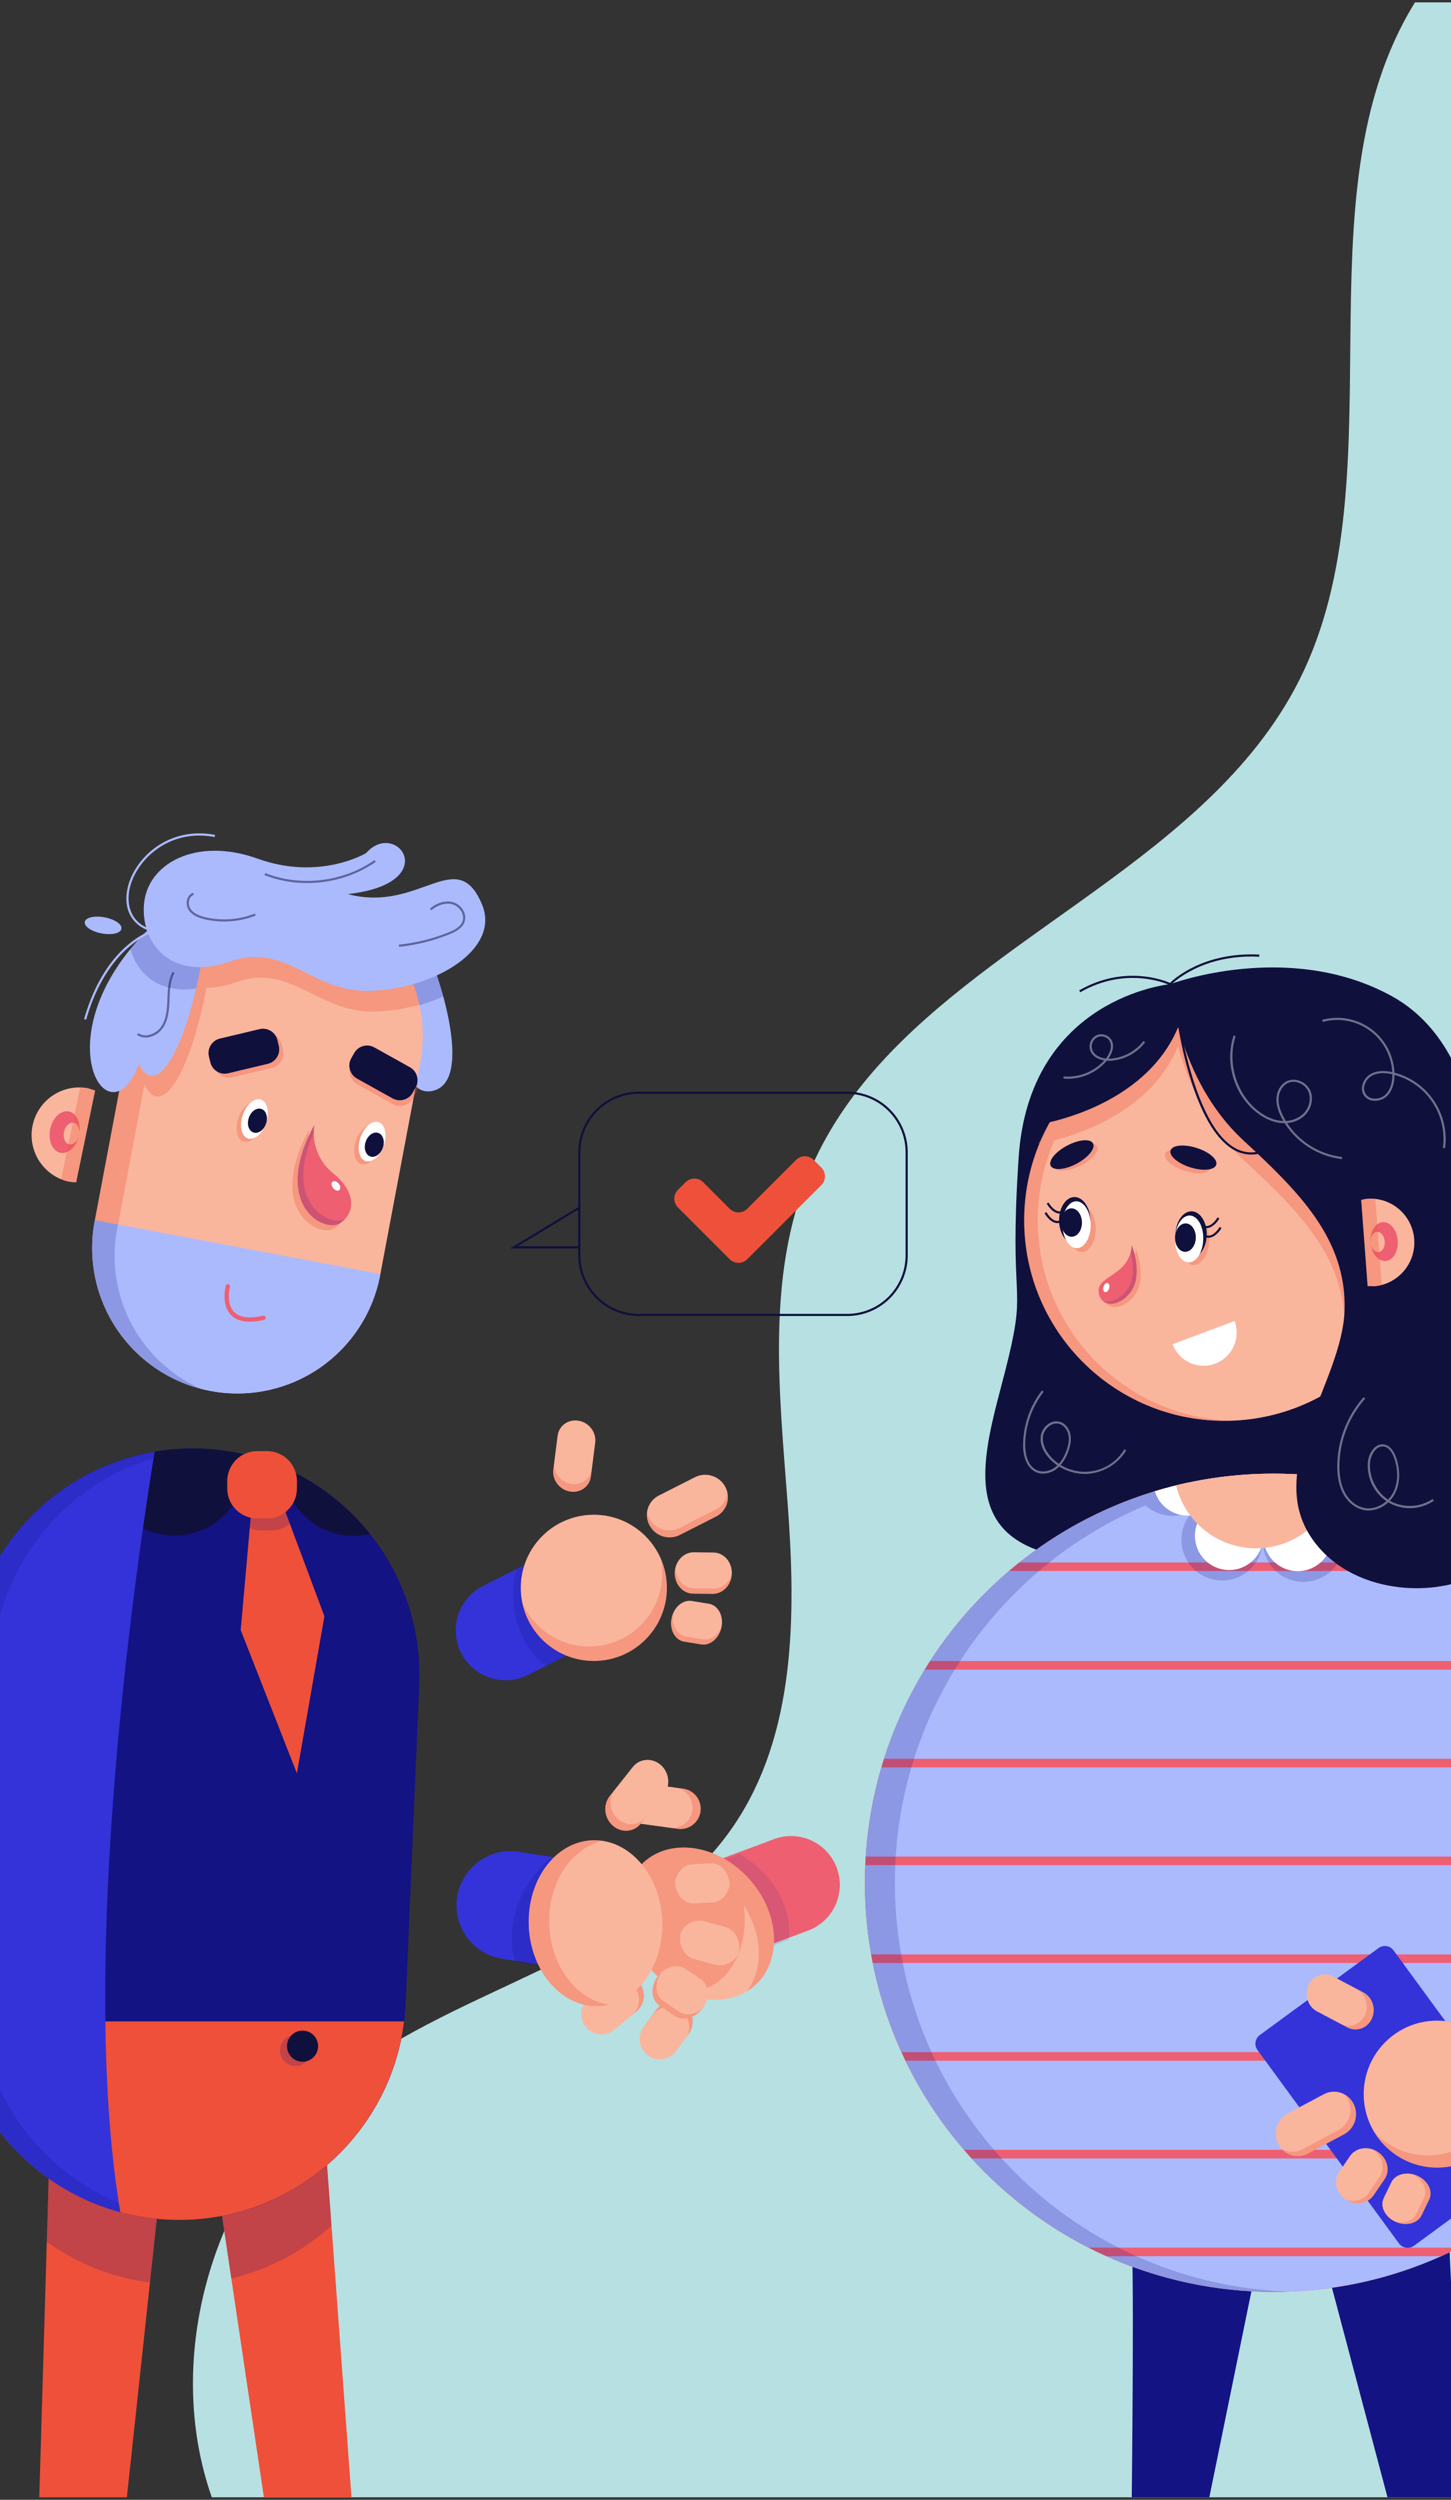 <svg width="320" height="551" viewBox="0 0 320 551" fill="none" xmlns="http://www.w3.org/2000/svg">
<rect x="0" y="0" width="320" height="551" fill="#333333" stroke="none"/>
<path d="M46.709 550.445H680.224V0.525H312.057C285.225 43.75 309.71 107.113 285.522 151.865C274.741 171.815 256.238 185.828 237.295 199.377C230.05 204.555 222.743 209.662 215.776 215.014C199.936 227.173 185.86 240.56 178.324 258.773C168.936 281.468 171.896 307.075 173.717 331.556C175.538 356.043 175.538 382.51 161.586 402.73C141.052 432.497 98.751 437.553 71.374 461.2C46.771 482.448 35.941 519.792 46.709 550.445Z" fill="#B7E0E2"/>
<path d="M142.538 393.144C140.094 392.811 137.844 394.521 137.512 396.964C137.177 399.406 138.887 401.658 141.329 401.991L149.46 403.102C151.902 403.437 154.153 401.727 154.486 399.284C154.821 396.84 153.111 394.589 150.669 394.257L142.538 393.144Z" fill="#FAB59D"/>
<path opacity="0.3" d="M150.668 394.25L142.958 393.196L148.821 393.996C149.408 394.069 149.975 394.257 150.489 394.549C151.002 394.844 151.452 395.235 151.812 395.704C152.173 396.172 152.437 396.708 152.588 397.278C152.74 397.85 152.779 398.446 152.698 399.031C152.618 399.617 152.422 400.181 152.123 400.691C151.823 401.2 151.425 401.645 150.952 402C150.479 402.354 149.94 402.612 149.368 402.756C148.794 402.901 148.197 402.93 147.613 402.843L149.458 403.095C150.632 403.256 151.82 402.943 152.762 402.227C153.705 401.511 154.324 400.449 154.483 399.276C154.563 398.695 154.528 398.105 154.379 397.537C154.23 396.97 153.971 396.438 153.617 395.971C153.262 395.505 152.82 395.113 152.314 394.817C151.807 394.521 151.248 394.328 150.668 394.25Z" fill="#EF5039"/>
<path d="M158.027 410.099L170.703 405.374C173.376 404.377 176.335 404.484 178.93 405.669C181.526 406.855 183.543 409.023 184.538 411.697C185.535 414.37 185.428 417.332 184.242 419.926C183.056 422.521 180.888 424.539 178.215 425.535L165.54 430.261L158.027 410.101V410.099Z" fill="#EE5F72"/>
<path opacity="0.1" d="M165.401 430.777L173.947 427.591C173.963 427.464 173.98 427.338 173.994 427.213C174.042 426.706 174.064 426.199 174.06 425.69C174.022 420.574 171.371 415.041 166.505 411.021C165.434 410.138 164.285 409.356 163.072 408.687L157.889 410.618L165.401 430.777Z" fill="#131383"/>
<path d="M123.991 429.019C121.711 429.955 120.62 432.563 121.556 434.843C122.491 437.126 125.098 438.216 127.378 437.279L132.035 435.37C134.315 434.435 135.406 431.827 134.471 429.545C133.535 427.264 130.928 426.174 128.648 427.109L123.991 429.019Z" fill="#FAB59D"/>
<path d="M129.794 440.517C127.899 442.093 127.64 444.909 129.217 446.805C130.793 448.7 133.608 448.958 135.503 447.382L140.411 443.298C142.306 441.722 142.565 438.906 140.99 437.011C139.412 435.115 136.599 434.857 134.704 436.433L129.794 440.517Z" fill="#FAB59D"/>
<path d="M141.905 446.843C140.463 448.844 140.916 451.633 142.915 453.075C144.916 454.518 147.706 454.064 149.146 452.063L151.854 448.307C153.294 446.308 152.841 443.517 150.842 442.075C148.841 440.634 146.053 441.086 144.611 443.087L141.905 446.843Z" fill="#FAB59D"/>
<path d="M166.544 437.571C166.432 437.673 166.306 437.774 166.197 437.872C166.142 437.916 166.09 437.961 166.033 438.004C165.923 438.1 165.809 438.187 165.692 438.272C165.577 438.357 165.435 438.465 165.304 438.552L165.123 438.675C165.042 438.729 164.956 438.786 164.871 438.836C164.826 438.868 164.777 438.898 164.729 438.923C159.445 442.144 151.978 441.125 146.085 436.462C145.103 435.682 144.186 434.824 143.346 433.892C137.213 427.108 136.137 417.859 140.471 412.12C140.476 412.105 140.484 412.094 140.496 412.085C140.586 411.963 140.682 411.848 140.775 411.724C140.812 411.684 140.842 411.647 140.881 411.607C140.974 411.49 141.075 411.369 141.174 411.265L141.2 411.24C141.314 411.115 141.438 410.989 141.553 410.869C141.669 410.748 141.848 410.579 141.998 410.442C148.035 404.991 158.419 406.629 165.197 414.12C165.326 414.26 165.448 414.402 165.572 414.546C171.995 422.008 172.463 432.216 166.544 437.571Z" fill="#FAB59D"/>
<path opacity="0.3" d="M134.703 436.433L133.609 437.345C134.519 436.589 135.694 436.224 136.871 436.333C138.05 436.441 139.138 437.014 139.895 437.924C140.652 438.834 141.016 440.007 140.907 441.186C140.799 442.366 140.227 443.453 139.317 444.21L135.493 447.383L140.404 443.298C141.314 442.54 141.886 441.452 141.993 440.273C142.102 439.095 141.737 437.92 140.979 437.01C140.223 436.103 139.138 435.533 137.962 435.424C136.784 435.315 135.613 435.679 134.703 436.433Z" fill="#EF5039"/>
<path opacity="0.3" d="M128.649 427.113L123.994 429.023C123.78 429.112 123.574 429.219 123.377 429.341L127.403 427.681C128.499 427.233 129.728 427.238 130.819 427.695C131.911 428.152 132.778 429.023 133.228 430.117C133.631 431.101 133.667 432.197 133.335 433.208C133.002 434.216 132.319 435.075 131.409 435.625L132.047 435.364C132.59 435.142 133.084 434.815 133.499 434.402C133.915 433.989 134.246 433.497 134.472 432.957C134.698 432.416 134.815 431.836 134.818 431.248C134.82 430.663 134.706 430.082 134.484 429.54C134.26 428.996 133.932 428.503 133.519 428.088C133.104 427.671 132.612 427.342 132.07 427.116C131.528 426.89 130.948 426.775 130.361 426.773C129.773 426.773 129.193 426.888 128.649 427.113Z" fill="#EF5039"/>
<path opacity="0.3" d="M144.638 443.099L141.93 446.856C141.813 447.02 141.707 447.191 141.615 447.368L143.984 444.096C144.656 443.211 145.633 442.607 146.727 442.404C147.819 442.204 148.948 442.416 149.894 443.003C150.837 443.589 151.528 444.507 151.831 445.578C152.133 446.647 152.026 447.792 151.529 448.786L151.877 448.312C152.245 447.839 152.515 447.295 152.669 446.716C152.821 446.135 152.856 445.53 152.771 444.936C152.685 444.342 152.481 443.773 152.17 443.259C151.859 442.746 151.447 442.301 150.961 441.951C150.474 441.6 149.922 441.352 149.336 441.22C148.751 441.088 148.146 441.074 147.555 441.181C146.965 441.288 146.403 441.513 145.901 441.842C145.401 442.172 144.971 442.6 144.638 443.099Z" fill="#EF5039"/>
<path opacity="0.3" d="M165.581 414.546C165.457 414.402 165.343 414.26 165.206 414.119C158.428 406.629 148.044 404.979 142.007 410.442C141.855 410.579 141.705 410.725 141.562 410.869C141.42 411.012 141.325 411.106 141.21 411.24L141.183 411.265C141.084 411.379 140.984 411.489 140.888 411.606C140.852 411.647 140.82 411.683 140.785 411.723C140.689 411.846 140.596 411.961 140.505 412.085L140.477 412.12C136.143 417.859 137.218 427.107 143.352 433.892C144.19 434.824 145.105 435.684 146.084 436.463C156.926 443.572 165.78 432.478 164.015 419.965C168.172 426.326 168.48 433.947 164.725 438.923C164.776 438.896 164.825 438.864 164.872 438.829C164.957 438.779 165.042 438.722 165.126 438.667L165.305 438.545C165.435 438.456 165.566 438.364 165.695 438.265C165.822 438.165 165.931 438.091 166.036 437.997C166.093 437.954 166.145 437.909 166.198 437.864C166.317 437.767 166.436 437.664 166.544 437.562C172.463 432.215 171.994 422.008 165.581 414.546Z" fill="#EF5039"/>
<path d="M135.136 402.396C137.033 404.069 139.807 403.867 141.331 401.944L146.407 395.546C147.933 393.622 147.632 390.708 145.735 389.036C143.84 387.363 141.068 387.568 139.541 389.492L134.464 395.889C132.94 397.812 133.241 400.726 135.136 402.396Z" fill="#FAB59D"/>
<path opacity="0.3" d="M134.465 395.888L139.284 389.816L135.62 394.436C134.098 396.36 134.399 399.274 136.295 400.944C138.19 402.615 140.963 402.413 142.487 400.489L141.336 401.945C139.812 403.867 137.037 404.078 135.142 402.398C133.242 400.727 132.941 397.812 134.465 395.888Z" fill="#EF5039"/>
<path d="M125.592 434.111L110.754 431.757C107.626 431.262 104.822 429.542 102.96 426.979C101.1 424.416 100.333 421.218 100.829 418.088C101.074 416.539 101.622 415.053 102.442 413.716C103.261 412.378 104.337 411.215 105.607 410.293C106.875 409.371 108.313 408.709 109.839 408.344C111.364 407.978 112.945 407.916 114.495 408.162L129.332 410.514L125.592 434.111Z" fill="#3333D9"/>
<path opacity="0.2" d="M123.722 434.113L113.719 432.525C113.676 432.393 113.627 432.26 113.585 432.122C113.42 431.583 113.284 431.036 113.177 430.482C112.095 424.907 113.761 418.302 118.173 412.854C119.144 411.658 120.223 410.554 121.397 409.555L127.464 410.517L123.722 434.113Z" fill="#131383"/>
<path d="M149.656 427.032C148.9 429.662 150.23 432.331 152.627 432.991L157.128 434.236C159.527 434.899 162.083 433.303 162.839 430.681C163.593 428.051 162.262 425.382 159.867 424.721L155.365 423.477C152.968 422.804 150.419 424.399 149.656 427.032Z" fill="#FAB59D"/>
<path opacity="0.3" d="M162.789 430.822C161.687 432.634 159.621 433.604 157.659 433.064L153.157 431.819C150.76 431.156 149.431 428.488 150.187 425.858C150.202 425.804 150.22 425.757 150.237 425.707C149.986 426.122 149.79 426.567 149.656 427.032C148.9 429.662 150.23 432.331 152.627 432.992L157.128 434.236C159.479 434.886 161.978 433.361 162.789 430.822Z" fill="#EF5039"/>
<path d="M144.983 435.732C143.391 437.956 143.58 440.767 145.405 442.011L148.836 444.345C150.659 445.587 153.429 444.79 155.021 442.565C156.614 440.34 156.425 437.528 154.6 436.286L151.169 433.952C149.344 432.707 146.576 433.504 144.983 435.732Z" fill="#FAB59D"/>
<path opacity="0.3" d="M154.92 442.689C153.326 444.067 151.2 444.419 149.708 443.4L146.277 441.066C144.454 439.821 144.263 437.01 145.855 434.785C145.885 434.74 145.919 434.703 145.951 434.66C145.586 434.978 145.26 435.336 144.979 435.729C143.386 437.954 143.577 440.765 145.4 442.008L148.831 444.343C150.624 445.563 153.321 444.817 154.92 442.689Z" fill="#EF5039"/>
<path d="M148.761 416.083C148.838 418.819 150.688 420.942 152.894 420.823L157.036 420.607C159.242 420.494 160.966 418.183 160.888 415.449C160.809 412.714 158.959 410.589 156.753 410.709L152.613 410.925C150.405 411.029 148.679 413.34 148.761 416.083Z" fill="#FAB59D"/>
<path opacity="0.3" d="M160.883 415.61C160.446 417.675 158.966 419.239 157.161 419.333L153.02 419.547C150.815 419.662 148.963 417.537 148.886 414.807V414.651C148.788 415.122 148.746 415.603 148.761 416.084C148.838 418.819 150.688 420.942 152.894 420.823L157.037 420.608C159.197 420.494 160.893 418.269 160.883 415.61Z" fill="#EF5039"/>
<path d="M132.073 442.183C140.203 441.857 146.465 433.408 146.06 423.313C145.656 413.217 138.736 405.299 130.605 405.625C122.474 405.951 116.211 414.4 116.617 424.496C117.022 434.591 123.942 442.51 132.073 442.183Z" fill="#FAB59D"/>
<path opacity="0.3" d="M132.064 442.189C132.824 442.158 133.576 442.056 134.316 441.882C127.208 440.817 121.494 433.462 121.126 424.318C120.758 415.177 125.865 407.387 132.866 405.754C132.116 405.642 131.357 405.6 130.599 405.632C122.468 405.958 116.204 414.399 116.608 424.501C117.013 434.603 123.933 442.516 132.064 442.189Z" fill="#EF5039"/>
<path d="M10.928 473.495L8.661 550.444H27.978L36.798 468.44L10.929 473.495H10.928Z" fill="#EF5039"/>
<path d="M71.855 473.495L77.517 550.444H58.2L45.984 468.44L71.853 473.495H71.855Z" fill="#EF5039"/>
<path d="M249.41 492.486C250.247 493.621 249.597 550.445 249.597 550.445H266.701L278.547 492.486H249.41Z" fill="#131383"/>
<path d="M319.756 492.486C318.92 493.621 323.309 550.445 323.309 550.445H305.993L290.629 492.486H319.756Z" fill="#131383"/>
<path d="M258.072 216.926C258.072 216.926 226.969 219.784 224.646 255.164C222.483 288.08 226.456 282.397 222.394 299.335C218.223 316.735 209.687 337.473 232.298 342.674C254.91 347.876 311.445 313.176 311.445 313.176L300.689 233.537L258.072 216.928V216.926Z" fill="#10103D"/>
<path d="M314.248 268.979C314.253 274.784 313.114 280.533 310.894 285.899C308.676 291.262 305.421 296.136 301.318 300.242C297.213 304.346 292.341 307.602 286.978 309.822C281.615 312.04 275.866 313.181 270.063 313.176C245.66 313.176 225.877 293.389 225.877 268.979C225.87 263.459 226.901 257.985 228.915 252.845C229.015 252.593 229.117 252.34 229.221 252.086C229.437 251.567 229.661 251.05 229.898 250.54C234.237 241.109 241.749 233.498 251.123 229.038L251.476 228.872C253.333 228.009 255.248 227.279 257.207 226.685C261.375 225.422 265.708 224.783 270.063 224.79C294.465 224.783 314.248 244.569 314.248 268.979Z" fill="#FAB59D"/>
<path opacity="0.3" d="M270.859 224.794H270.055C269.662 224.794 269.268 224.794 268.87 224.813H268.743C267.954 224.836 267.176 224.88 266.411 224.94H266.286C265.517 225.004 264.754 225.089 263.998 225.191L263.856 225.213C263.11 225.316 262.37 225.44 261.638 225.582L261.443 225.618C261.119 225.685 260.794 225.75 260.472 225.822L260.353 225.848C260.012 225.924 259.675 226.004 259.338 226.086L259.048 226.16C258.792 226.223 258.541 226.292 258.287 226.36L257.991 226.444C257.723 226.518 257.459 226.596 257.193 226.682C255.233 227.276 253.317 228.007 251.459 228.867L251.116 229.032C251.009 229.083 250.907 229.136 250.803 229.186C250.618 229.277 250.435 229.364 250.253 229.456C250.071 229.548 249.945 229.611 249.78 229.693C249.614 229.773 249.417 229.877 249.239 229.976L248.784 230.225L248.252 230.52L247.809 230.777L247.277 231.089L246.864 231.346C246.68 231.458 246.498 231.569 246.319 231.682L245.961 231.92C245.763 232.049 245.568 232.176 245.374 232.307L245.155 232.459C244.618 232.825 244.087 233.203 243.565 233.591L243.209 233.869C242.958 234.062 242.707 234.256 242.458 234.451C242.301 234.58 242.147 234.709 241.985 234.838C241.769 235.015 241.553 235.191 241.342 235.373C241.187 235.505 241.033 235.641 240.869 235.778C240.66 235.961 240.453 236.146 240.249 236.332L239.805 236.742C239.598 236.939 239.389 237.138 239.185 237.336L238.775 237.739C238.557 237.956 238.343 238.177 238.133 238.398C238.014 238.522 237.897 238.636 237.778 238.77C237.527 239.037 237.283 239.308 237.039 239.579L236.801 239.83C236.5 240.177 236.202 240.525 235.911 240.878C233.492 243.814 231.463 247.051 229.874 250.51V250.528L228.872 252.124L229.197 252.072C229.091 252.327 228.983 252.577 228.884 252.833C226.868 257.973 225.838 263.447 225.845 268.969C225.845 293.377 245.626 313.163 270.031 313.163C270.541 313.163 271.045 313.151 271.55 313.134C247.841 312.343 228.864 292.873 228.864 268.969C228.859 263.447 229.889 257.975 231.902 252.833C232.099 252.337 232.303 251.841 232.516 251.353C239.402 249.591 254.134 244.324 259.818 230.592C261.78 237.838 265.843 247.876 274.138 255.567C286.064 266.623 297.014 277.163 296.5 293.084C296.36 297.397 294.991 301.933 293.279 306.559C299.683 302.599 304.971 297.066 308.636 290.486C312.301 283.906 314.223 276.499 314.219 268.967C314.248 244.838 294.894 225.223 270.859 224.796V224.794ZM254.154 229.036L254.492 228.872C255.427 228.437 256.38 228.037 257.349 227.667C257.427 228.1 257.524 228.554 257.65 229.032H254.154V229.036Z" fill="#EF5039"/>
<path opacity="0.3" d="M235.419 270.844C235.379 268 236.739 265.656 238.456 265.631C240.174 265.604 241.601 267.903 241.641 270.759C241.681 273.615 240.322 275.945 238.604 275.972C236.886 275.997 235.472 273.7 235.419 270.844Z" fill="#EF5039"/>
<path d="M237.085 274.189C238.988 274.162 240.501 271.826 240.46 268.97C240.42 266.114 238.845 263.822 236.941 263.847C235.038 263.874 233.527 266.211 233.567 269.066C233.606 271.922 235.181 274.215 237.085 274.189Z" fill="#10103D"/>
<path d="M237.496 275.119C239.213 275.094 240.573 272.76 240.533 269.905C240.493 267.05 239.068 264.754 237.35 264.778C235.632 264.803 234.272 267.137 234.312 269.992C234.353 272.847 235.778 275.142 237.496 275.119Z" fill="white"/>
<path d="M236.364 272.601C237.63 272.584 238.638 271.165 238.613 269.434C238.59 267.702 237.543 266.313 236.277 266.332C235.01 266.348 234.003 267.767 234.027 269.499C234.052 271.229 235.097 272.619 236.364 272.601Z" fill="#10103D"/>
<path d="M233.228 269.599C231.93 269.599 230.825 268.261 230.354 267.398L230.773 267.173C230.786 267.198 232.238 269.815 233.926 268.948L234.143 269.37C233.861 269.519 233.548 269.598 233.228 269.599Z" fill="#10103D"/>
<path d="M233.715 267.492C232.414 267.492 231.31 266.151 230.838 265.29L231.254 265.064C231.269 265.091 232.725 267.707 234.411 266.839L234.627 267.261C234.346 267.411 234.033 267.49 233.715 267.492Z" fill="#10103D"/>
<path opacity="0.3" d="M260.455 273.399C260.711 270.554 262.303 268.373 264.009 268.527C265.715 268.681 266.9 271.108 266.645 273.952C266.393 276.797 264.795 278.978 263.092 278.824C261.388 278.671 260.199 276.241 260.455 273.399Z" fill="#EF5039"/>
<path d="M266.121 272.269C266.206 269.415 264.732 267.055 262.829 266.998C260.927 266.941 259.314 269.208 259.229 272.062C259.144 274.918 260.616 277.277 262.519 277.334C264.423 277.392 266.034 275.124 266.121 272.269Z" fill="#10103D"/>
<path d="M265.361 273.183C265.446 270.329 264.123 267.973 262.407 267.921C260.689 267.869 259.227 270.141 259.142 272.996C259.056 275.85 260.378 278.206 262.096 278.258C263.814 278.309 265.274 276.037 265.361 273.183Z" fill="white"/>
<path d="M263.718 272.857C263.77 271.127 262.784 269.693 261.52 269.655C260.254 269.618 259.185 270.99 259.133 272.72C259.081 274.451 260.065 275.885 261.331 275.922C262.597 275.96 263.666 274.588 263.718 272.857Z" fill="#10103D"/>
<path d="M266.508 272.825C266.177 272.827 265.852 272.745 265.56 272.588L265.797 272.171C267.456 273.065 268.965 270.471 268.979 270.446L269.392 270.684C268.898 271.534 267.784 272.825 266.508 272.825Z" fill="#10103D"/>
<path d="M266.048 270.709C265.719 270.71 265.393 270.628 265.102 270.471L265.324 270.055C267.002 270.951 268.494 268.356 268.507 268.33L268.92 268.567C268.449 269.4 267.335 270.709 266.048 270.709Z" fill="#10103D"/>
<path opacity="0.3" d="M250.492 275.166C250.492 275.166 252.938 281.341 250.464 285.134C247.991 288.925 243.503 289.092 243.172 285.43C242.841 281.766 249.99 282.017 250.492 275.166Z" fill="#EF5039"/>
<path d="M249.608 274.458C249.608 274.458 252.051 280.635 249.58 284.426C247.109 288.219 242.62 288.386 242.289 284.722C241.956 281.06 249.107 281.311 249.608 274.458Z" fill="#EE5F72"/>
<path opacity="0.15" d="M248.763 283.974C250.37 281.512 249.904 278.05 249.377 275.917C249.497 275.438 249.577 274.95 249.614 274.458C249.614 274.458 252.056 280.635 249.586 284.426C247.741 287.254 244.778 288.065 243.253 286.775C244.862 287.306 247.209 286.355 248.763 283.974Z" fill="#131383"/>
<path d="M244.593 284.008C244.77 283.466 244.638 282.937 244.298 282.828C243.96 282.718 243.544 283.068 243.368 283.61C243.192 284.15 243.323 284.679 243.662 284.789C244 284.898 244.417 284.548 244.593 284.008Z" fill="white"/>
<path opacity="0.3" d="M267.018 257.521C267.389 256.335 265.437 254.665 262.656 253.794C259.874 252.92 257.316 253.175 256.945 254.362C256.572 255.549 258.526 257.217 261.308 258.09C264.089 258.962 266.647 258.707 267.018 257.521Z" fill="#EF5039"/>
<path d="M280.906 505.182C330.703 505.182 371.07 464.805 371.07 415C371.07 365.194 330.703 324.816 280.906 324.816C231.109 324.816 190.743 365.192 190.743 415C190.743 464.807 231.111 505.182 280.906 505.182Z" fill="#EF5039"/>
<path d="M371.071 414.999C371.075 420.284 370.615 425.56 369.698 430.765C369.7 430.775 369.7 430.785 369.698 430.795C369.589 431.41 369.476 432.023 369.352 432.632C369.35 432.642 369.35 432.65 369.352 432.66C368.009 439.434 365.884 446.03 363.024 452.314L363.011 452.346C362.73 452.956 362.444 453.572 362.149 454.179L362.136 454.209C358.707 461.295 354.368 467.9 349.226 473.86L349.202 473.888C348.669 474.507 348.125 475.123 347.571 475.727L347.546 475.755C340.211 483.804 331.482 490.463 321.78 495.407L321.72 495.437C320.457 496.081 319.179 496.694 317.889 497.274L317.826 497.303C306.212 502.496 293.635 505.179 280.915 505.179C268.196 505.179 255.619 502.496 244.005 497.303L243.942 497.274C242.649 496.692 241.372 496.08 240.113 495.437L240.054 495.407C230.351 490.463 221.623 483.804 214.286 475.755L214.261 475.727C213.709 475.123 213.164 474.507 212.63 473.888L212.607 473.86C207.466 467.9 203.126 461.295 199.697 454.209L199.683 454.179C199.389 453.572 199.103 452.956 198.824 452.346L198.808 452.314C195.946 446.033 193.819 439.441 192.472 432.672V432.643C192.348 432.034 192.235 431.424 192.126 430.806C192.126 430.796 192.126 430.786 192.126 430.776C191.208 425.571 190.748 420.296 190.751 415.011C190.751 413.706 190.779 412.411 190.836 411.124V411.096C190.86 410.477 190.893 409.868 190.932 409.257V409.229C191.348 402.565 192.509 395.968 194.387 389.56V389.533C194.568 388.916 194.755 388.304 194.95 387.695V387.665C197.137 380.775 200.15 374.176 203.924 368.013L203.94 367.984C204.317 367.369 204.701 366.756 205.095 366.147L205.113 366.117C209.867 358.757 215.664 352.127 222.323 346.435L222.501 346.283C223.172 345.712 223.854 345.147 224.542 344.598C224.629 344.526 224.715 344.456 224.806 344.387C239.763 332.462 258.141 325.629 277.255 324.886C278.463 324.836 279.678 324.811 280.897 324.811C282.116 324.811 283.329 324.836 284.538 324.886C303.653 325.625 322.031 332.458 336.986 344.387C337.077 344.456 337.164 344.526 337.252 344.598C337.94 345.147 338.621 345.709 339.295 346.283L339.472 346.435C346.13 352.128 351.927 358.757 356.681 366.117L356.701 366.147C357.094 366.754 357.479 367.367 357.855 367.984L357.87 368.013C361.644 374.176 364.658 380.775 366.846 387.665V387.695C367.04 388.304 367.228 388.916 367.406 389.533V389.56C369.287 395.968 370.446 402.565 370.864 409.229V409.257C370.901 409.868 370.934 410.477 370.958 411.096V411.124C371.035 412.404 371.071 413.696 371.071 414.999Z" fill="#ABBAFD"/>
<path d="M339.304 346.283H222.503C223.174 345.712 223.856 345.147 224.544 344.598C224.631 344.526 224.719 344.456 224.81 344.387H336.99C337.079 344.456 337.168 344.526 337.255 344.598C337.949 345.147 338.631 345.709 339.304 346.283Z" fill="#EE5F72"/>
<path d="M357.88 368.013H203.934L203.95 367.984C204.327 367.369 204.71 366.756 205.104 366.147L205.123 366.117H356.691L356.709 366.147C357.104 366.755 357.487 367.367 357.864 367.984L357.88 368.013Z" fill="#EE5F72"/>
<path d="M367.435 389.56H194.381V389.533C194.562 388.916 194.749 388.304 194.943 387.695V387.665H366.838V387.695C367.034 388.304 367.219 388.916 367.4 389.533L367.435 389.56Z" fill="#EE5F72"/>
<path d="M370.99 411.084V411.113H190.828V411.084C190.852 410.465 190.885 409.856 190.922 409.246V409.217H370.888V409.246C370.929 409.856 370.963 410.465 370.99 411.084Z" fill="#EE5F72"/>
<path d="M369.698 430.776C369.7 430.786 369.7 430.796 369.698 430.806C369.589 431.424 369.476 432.035 369.352 432.644C369.35 432.654 369.35 432.662 369.352 432.672H192.472V432.644C192.348 432.035 192.235 431.424 192.126 430.806C192.126 430.796 192.126 430.786 192.126 430.776H369.698Z" fill="#EE5F72"/>
<path d="M363.014 452.314L363.001 452.346C362.721 452.956 362.434 453.572 362.141 454.179L362.126 454.21H199.697L199.683 454.179C199.389 453.572 199.103 452.956 198.824 452.346L198.809 452.314H363.014Z" fill="#EE5F72"/>
<path d="M349.215 473.86L349.192 473.888C348.66 474.507 348.114 475.123 347.562 475.727L347.536 475.755H214.277L214.25 475.727C213.698 475.123 213.153 474.507 212.621 473.888L212.598 473.86H349.215Z" fill="#EE5F72"/>
<path d="M321.77 495.407L321.71 495.437C320.447 496.081 319.171 496.694 317.88 497.274L317.816 497.303H244.002L243.937 497.274C242.644 496.692 241.368 496.08 240.108 495.437L240.05 495.407H321.77Z" fill="#EE5F72"/>
<path opacity="0.2" d="M197.362 414.999C197.362 377.558 220.161 345.47 252.62 331.823C253.882 332.959 255.439 333.713 257.112 333.999C258.784 334.284 260.504 334.088 262.07 333.434C261.15 332.107 260.414 330.66 259.882 329.136C267.76 326.599 275.95 325.165 284.218 324.871C283.112 324.831 282.007 324.811 280.901 324.809C231.106 324.809 190.738 365.185 190.738 414.994C190.738 464.803 231.111 505.185 280.906 505.185C282.012 505.185 283.117 505.165 284.223 505.123C235.947 503.379 197.362 463.696 197.362 414.999Z" fill="#131383"/>
<path opacity="0.2" d="M278.297 341.237C278.02 342.557 277.448 343.798 276.626 344.866C275.803 345.935 274.751 346.805 273.547 347.41C272.341 348.016 271.016 348.342 269.668 348.366C268.32 348.388 266.983 348.106 265.759 347.543C264.534 346.979 263.452 346.146 262.594 345.105C261.736 344.064 261.124 342.845 260.801 341.536C260.478 340.226 260.455 338.861 260.732 337.541C261.01 336.221 261.582 334.981 262.405 333.912C264.089 336.201 266.289 338.06 268.823 339.34C271.359 340.621 274.161 341.287 277.001 341.285C277.438 341.285 277.881 341.27 278.297 341.237Z" fill="#131383"/>
<path opacity="0.2" d="M296.44 339.709C296.438 341.958 295.592 344.124 294.069 345.781C292.547 347.436 290.458 348.459 288.217 348.648C285.977 348.838 283.745 348.178 281.967 346.8C280.189 345.423 278.993 343.428 278.615 341.212C281.486 340.957 284.254 340.022 286.691 338.483C289.127 336.944 291.162 334.846 292.626 332.363C292.897 332.554 293.158 332.759 293.405 332.978C293.599 333.149 293.787 333.33 293.959 333.516C295.555 335.182 296.443 337.402 296.44 339.709Z" fill="#131383"/>
<path d="M308.566 329.138C308.166 330.612 307.399 331.958 306.333 333.051C305.267 334.145 303.941 334.948 302.479 335.387C301.017 335.825 299.468 335.883 297.978 335.556C296.487 335.228 295.104 334.527 293.96 333.516C293.766 333.345 293.582 333.165 293.406 332.979C293.165 332.73 292.94 332.464 292.73 332.186C292.799 332.067 292.866 331.948 292.933 331.826C292.998 331.702 293.052 331.61 293.105 331.498L293.14 331.435C293.19 331.338 293.241 331.237 293.287 331.139C293.553 330.607 293.791 330.061 293.998 329.504C294.037 329.404 294.072 329.307 294.107 329.208C294.159 329.066 294.207 328.923 294.254 328.781C294.301 328.639 294.351 328.47 294.4 328.306C294.447 328.144 294.487 328.002 294.527 327.848C294.567 327.692 294.596 327.595 294.624 327.47C294.652 327.344 294.676 327.257 294.699 327.15C294.766 326.869 294.823 326.585 294.87 326.295C294.897 326.163 294.918 326.029 294.937 325.894C299.558 326.616 304.117 327.7 308.566 329.138Z" fill="white"/>
<path d="M264.819 333.479C263.844 333.886 262.793 334.083 261.738 334.058C260.68 334.033 259.642 333.787 258.687 333.335C257.731 332.885 256.88 332.238 256.191 331.438C255.5 330.638 254.985 329.701 254.679 328.691C257.158 327.936 259.678 327.29 262.244 326.75C262.549 329.168 263.432 331.476 264.819 333.479Z" fill="white"/>
<path d="M278.48 340.046C278.247 341.158 277.767 342.204 277.076 343.106C276.384 344.006 275.499 344.74 274.484 345.251C273.47 345.763 272.352 346.039 271.217 346.059C270.081 346.079 268.955 345.843 267.923 345.368C266.891 344.891 265.979 344.19 265.257 343.313C264.534 342.437 264.017 341.409 263.746 340.305C263.475 339.202 263.457 338.051 263.691 336.94C263.927 335.828 264.409 334.784 265.103 333.884C266.521 335.811 268.371 337.375 270.506 338.455C272.64 339.532 274.999 340.093 277.389 340.091C277.757 340.086 278.117 340.074 278.48 340.046Z" fill="white"/>
<path d="M293.753 338.759C293.753 340.653 293.042 342.478 291.761 343.874C290.48 345.267 288.72 346.131 286.833 346.29C284.946 346.449 283.068 345.893 281.571 344.732C280.074 343.573 279.067 341.893 278.749 340.024C281.166 339.81 283.496 339.022 285.547 337.727C287.598 336.432 289.311 334.667 290.543 332.577C290.773 332.736 290.992 332.91 291.199 333.096C291.365 333.238 291.524 333.387 291.674 333.546C293.012 334.951 293.758 336.818 293.753 338.759Z" fill="white"/>
<path d="M304.221 327.859V327.882C304.221 329.336 303.801 330.76 303.012 331.983C302.222 333.204 301.097 334.171 299.772 334.77C298.445 335.368 296.975 335.57 295.537 335.354C294.1 335.137 292.755 334.508 291.664 333.546C291.499 333.403 291.341 333.253 291.191 333.096C290.987 332.885 290.798 332.662 290.622 332.426C291.828 330.335 292.517 327.984 292.633 325.572C296.542 326.077 300.412 326.842 304.221 327.859Z" fill="white"/>
<path d="M280.906 324.814C285.603 324.811 290.291 325.174 294.931 325.902C294.91 326.034 294.89 326.169 294.866 326.301C294.818 326.591 294.761 326.875 294.696 327.156C294.67 327.263 294.645 327.37 294.619 327.478C294.593 327.583 294.557 327.729 294.522 327.854C294.486 327.979 294.44 328.162 294.394 328.314C294.349 328.465 294.299 328.627 294.249 328.788C294.2 328.948 294.155 329.072 294.102 329.214C294.07 329.313 294.031 329.41 293.993 329.51C293.786 330.067 293.548 330.613 293.282 331.145C293.235 331.245 293.185 331.344 293.137 331.441L293.1 331.505C293.043 331.617 292.986 331.725 292.927 331.833C292.869 331.94 292.795 332.07 292.727 332.192C292.693 332.253 292.66 332.311 292.621 332.37C291.156 334.849 289.122 336.944 286.685 338.48C284.249 340.016 281.483 340.949 278.616 341.202C278.51 341.202 278.405 341.222 278.298 341.229C277.87 341.262 277.44 341.275 277.005 341.275C274.163 341.277 271.361 340.611 268.825 339.33C266.289 338.05 264.09 336.189 262.405 333.9C262.292 333.745 262.168 333.586 262.069 333.427C260.805 331.602 259.89 329.556 259.371 327.396C266.42 325.674 273.649 324.806 280.906 324.814Z" fill="#FAB59D"/>
<path opacity="0.3" d="M238.164 256.995C240.787 255.721 242.471 253.781 241.929 252.663C241.385 251.544 238.819 251.671 236.197 252.944C233.574 254.219 231.889 256.158 232.433 257.277C232.975 258.395 235.541 258.27 238.164 256.995Z" fill="#EF5039"/>
<path d="M268.226 256.739C268.599 255.552 266.645 253.883 263.863 253.011C261.082 252.138 258.526 252.392 258.153 253.578C257.781 254.764 259.735 256.434 262.517 257.306C265.299 258.179 267.854 257.925 268.226 256.739Z" fill="#10103D"/>
<path d="M237.443 256.493C240.017 255.126 241.633 253.128 241.051 252.029C240.469 250.931 237.908 251.149 235.334 252.514C232.758 253.881 231.142 255.879 231.724 256.978C232.308 258.075 234.867 257.858 237.443 256.493Z" fill="#10103D"/>
<path d="M258.071 216.926C258.071 216.926 259.553 237.779 274.166 251.316C286.089 262.372 297.041 272.91 296.525 288.831C296.012 304.754 278.733 323.702 289.314 339.094C299.894 354.484 326.341 352.321 332.353 341.018C338.363 329.715 340.526 320.096 333.554 304.943C333.554 304.943 327.614 296.524 327.459 281.958C327.302 267.391 329.493 231.855 306.794 219.486C284.095 207.117 258.071 216.926 258.071 216.926Z" fill="#10103D"/>
<path d="M228.893 247.874C228.893 247.874 252.67 244.488 260.017 225.93L243.368 224.783L228.893 247.873V247.874Z" fill="#10103D"/>
<path d="M258.585 296.293L272.278 291.167C272.614 292.065 272.77 293.022 272.736 293.981C272.703 294.941 272.482 295.885 272.084 296.758C271.686 297.632 271.12 298.42 270.418 299.074C269.717 299.728 268.892 300.24 267.994 300.576C267.096 300.913 266.139 301.07 265.179 301.036C264.219 301.003 263.275 300.782 262.402 300.384C261.529 299.986 260.741 299.42 260.087 298.718C259.431 298.017 258.921 297.192 258.585 296.293Z" fill="white"/>
<path d="M238.239 218.709L238.002 218.299C247.918 212.598 256.75 216.086 258.023 216.641C258.969 215.71 265.573 209.794 277.722 210.403L277.699 210.876C264.806 210.232 258.309 217.018 258.245 217.086L258.126 217.214L257.967 217.135C257.877 217.091 248.681 212.706 238.239 218.708V218.709Z" fill="#10103D"/>
<path d="M275.937 254.487C274.315 254.47 272.738 253.958 271.414 253.016C267.862 250.602 264.837 245.31 262.395 237.289C261.276 233.577 260.406 229.794 259.789 225.964L260.262 225.896C260.296 226.106 263.451 247 271.697 252.626C273.562 253.898 275.573 254.284 277.672 253.811L277.779 254.272C277.175 254.413 276.558 254.485 275.937 254.487Z" fill="#10103D"/>
<path d="M311.893 273.149C311.724 270.897 310.774 268.774 309.205 267.15C307.637 265.525 305.551 264.5 303.307 264.25C302.8 264.187 302.288 264.17 301.779 264.198H301.751C301.226 264.25 300.705 264.346 300.195 264.483L301.617 283.469L303.174 283.512H303.223C303.731 283.462 304.235 283.368 304.725 283.23C306.908 282.649 308.82 281.324 310.128 279.484C311.438 277.643 312.062 275.401 311.893 273.149Z" fill="#FAB59D"/>
<path d="M303.996 275.986C304.859 275.922 305.481 274.87 305.389 273.64C305.297 272.41 304.522 271.462 303.659 271.529C302.851 271.589 302.254 272.517 302.259 273.647C302.174 271.386 303.34 269.496 304.937 269.382C306.595 269.258 308.074 271.072 308.253 273.431C308.433 275.791 307.237 277.806 305.583 277.935C303.987 278.055 302.549 276.36 302.298 274.113C302.458 275.221 303.188 276.047 303.996 275.986Z" fill="#EE5F72"/>
<path opacity="0.3" d="M304.735 283.233L303.313 264.25C302.806 264.187 302.296 264.17 301.786 264.198H301.757C301.232 264.25 300.712 264.346 300.203 264.483L301.623 283.469C302.142 283.521 302.662 283.536 303.181 283.512H303.231C303.739 283.464 304.243 283.37 304.735 283.233Z" fill="#EF5039"/>
<path opacity="0.4" d="M235.514 237.782C235.183 237.782 234.854 237.766 234.522 237.736L234.564 237.262C236.229 237.404 237.903 237.162 239.457 236.549C241.013 235.939 242.404 234.977 243.527 233.74C242.142 233.503 240.879 232.822 240.429 231.53C240.23 230.933 240.24 230.285 240.459 229.695C240.676 229.104 241.09 228.606 241.63 228.281C242.187 227.983 242.833 227.895 243.45 228.03C244.067 228.166 244.616 228.519 244.995 229.022C245.927 230.354 245.337 232.102 244.448 233.352C244.686 233.357 244.923 233.347 245.159 233.325C246.531 233.192 247.859 232.778 249.065 232.112C250.271 231.447 251.328 230.541 252.173 229.452L252.549 229.742C251.664 230.881 250.557 231.83 249.294 232.526C248.031 233.223 246.64 233.655 245.204 233.796C244.835 233.826 244.465 233.826 244.095 233.796C243.037 235.039 241.722 236.039 240.241 236.727C238.759 237.414 237.147 237.774 235.514 237.782ZM242.873 228.437C242.521 228.435 242.175 228.522 241.866 228.693C241.426 228.964 241.09 229.377 240.911 229.862C240.732 230.347 240.72 230.879 240.879 231.373C241.294 232.557 242.536 233.165 243.89 233.314C244.776 232.178 245.459 230.508 244.601 229.285C244.4 229.017 244.137 228.801 243.838 228.654C243.538 228.507 243.207 228.432 242.873 228.437Z" fill="white"/>
<path opacity="0.4" d="M295.943 255.482C293.382 255.184 290.92 254.319 288.735 252.949C286.55 251.579 284.699 249.738 283.315 247.562C282.932 247.568 282.548 247.545 282.168 247.493C280.398 247.255 278.575 246.394 276.891 245.007C272.071 241.042 270.086 234.137 272.063 228.218L272.515 228.366C270.618 234.013 272.595 240.858 277.19 244.642C278.806 245.972 280.55 246.794 282.232 247.023C282.496 247.06 282.76 247.08 283.026 247.085C282.897 246.867 282.775 246.645 282.656 246.419C281.82 244.819 281.44 243.411 281.502 242.109C281.583 240.434 282.474 238.944 283.772 238.318C284.207 238.115 284.679 238.002 285.159 237.985C285.639 237.968 286.117 238.047 286.566 238.217C287.079 238.393 287.552 238.668 287.959 239.027C288.365 239.387 288.698 239.822 288.934 240.31C289.759 242.076 289.252 244.413 287.728 245.87C286.668 246.847 285.306 247.438 283.867 247.543C285.221 249.601 287.007 251.338 289.105 252.631C291.201 253.923 293.556 254.739 296.001 255.022L295.943 255.485V255.482ZM285.249 238.448C284.809 238.447 284.376 238.544 283.981 238.734C282.834 239.293 282.048 240.63 281.977 242.131C281.92 243.347 282.28 244.676 283.078 246.2C283.235 246.498 283.397 246.792 283.573 247.078C284.992 247.028 286.346 246.474 287.395 245.517C288.774 244.195 289.239 242.086 288.499 240.498C288.069 239.633 287.318 238.97 286.407 238.654C286.035 238.52 285.644 238.45 285.249 238.448Z" fill="white"/>
<path opacity="0.4" d="M318.696 253.076L318.223 253.013C318.695 249.489 317.873 245.915 315.906 242.954C313.941 239.993 310.967 237.848 307.538 236.918C307.538 238.96 306.929 240.64 305.81 241.669C305.412 242.022 304.945 242.288 304.44 242.45C303.933 242.614 303.399 242.67 302.869 242.616C302.473 242.593 302.085 242.481 301.737 242.288C301.387 242.096 301.086 241.83 300.852 241.507C300.619 241.184 300.462 240.813 300.39 240.421C300.318 240.03 300.333 239.626 300.437 239.241C300.552 238.733 300.767 238.251 301.071 237.828C301.374 237.403 301.76 237.045 302.203 236.77C303.455 236.031 305.082 235.877 307.044 236.31C306.947 234.502 306.445 232.737 305.577 231.147C304.711 229.556 303.498 228.181 302.031 227.12C300.562 226.059 298.876 225.338 297.095 225.014C295.312 224.689 293.48 224.766 291.732 225.24L291.608 224.783C293.437 224.288 295.354 224.209 297.215 224.555C299.077 224.902 300.838 225.661 302.366 226.78C303.895 227.898 305.152 229.347 306.046 231.018C306.939 232.688 307.444 234.538 307.526 236.431C311.099 237.363 314.208 239.571 316.264 242.64C318.322 245.708 319.185 249.422 318.691 253.083L318.696 253.078V253.076ZM305.012 236.538C304.117 236.514 303.23 236.734 302.451 237.174C302.061 237.413 301.723 237.727 301.459 238.099C301.193 238.47 301.004 238.892 300.904 239.337C300.815 239.656 300.8 239.993 300.859 240.319C300.917 240.645 301.048 240.955 301.243 241.224C301.437 241.493 301.688 241.714 301.981 241.873C302.272 242.032 302.595 242.123 302.926 242.139C303.388 242.188 303.854 242.139 304.296 241.999C304.739 241.858 305.147 241.626 305.495 241.319C306.88 240.043 307.079 237.98 307.068 236.795C306.395 236.632 305.704 236.546 305.012 236.538Z" fill="white"/>
<path opacity="0.4" d="M301.809 332.938C301.525 332.938 301.242 332.915 300.961 332.87C299.026 332.555 297.236 331.172 296.177 329.169C295.332 327.571 294.917 325.614 294.914 323.198C294.936 317.578 297.003 312.159 300.733 307.956L301.086 308.271C297.433 312.388 295.408 317.695 295.389 323.199C295.389 325.54 295.787 327.422 296.597 328.953C297.587 330.824 299.248 332.114 301.04 332.408C302.675 332.676 304.425 332.065 305.752 330.875C304.367 329.927 303.259 328.629 302.542 327.111C301.826 325.594 301.525 323.914 301.672 322.242C301.804 320.882 302.481 319.557 303.401 318.868C303.666 318.659 303.972 318.51 304.298 318.428C304.624 318.346 304.965 318.334 305.297 318.394C306.702 318.654 307.478 320.081 307.883 321.237C308.87 324.041 308.793 326.925 307.672 329.142C307.364 329.748 306.971 330.307 306.504 330.802C307.965 331.608 309.617 331.998 311.283 331.928C312.949 331.859 314.563 331.332 315.95 330.405L316.221 330.793C314.756 331.791 313.041 332.354 311.272 332.423C309.502 332.492 307.747 332.062 306.212 331.18L306.156 331.148C304.98 332.264 303.43 332.903 301.809 332.938ZM304.888 318.813C304.459 318.823 304.042 318.972 303.704 319.239C302.898 319.847 302.282 321.07 302.162 322.284C301.851 325.453 303.467 328.781 306.121 330.534C306.586 330.054 306.976 329.505 307.277 328.908C308.341 326.802 308.41 324.054 307.464 321.374C307.101 320.342 306.419 319.064 305.24 318.846C305.118 318.823 304.994 318.813 304.87 318.813H304.888Z" fill="white"/>
<path opacity="0.4" d="M239.31 324.879C237.296 324.871 235.324 324.311 233.608 323.257C233.426 323.436 233.232 323.605 233.029 323.762C231.669 324.804 229.903 325.095 228.528 324.505C226.671 323.71 225.586 321.411 225.629 318.358C225.691 314.053 227.151 309.884 229.786 306.479L230.161 306.77C227.585 310.093 226.158 314.16 226.093 318.363C226.079 319.434 226.223 323.006 228.699 324.071C229.916 324.593 231.497 324.326 232.727 323.385C232.887 323.262 233.041 323.131 233.187 322.991C232.578 322.581 232.014 322.104 231.509 321.57C229.997 319.984 229.279 318.119 229.535 316.451C229.63 315.912 229.834 315.398 230.137 314.941C230.438 314.485 230.831 314.095 231.291 313.797C231.641 313.558 232.039 313.395 232.457 313.324C232.875 313.252 233.304 313.27 233.715 313.377C234.899 313.713 235.829 314.838 236.084 316.238C236.281 317.304 236.122 318.517 235.594 319.942C235.217 321.02 234.65 322.02 233.918 322.897C235.065 323.601 236.341 324.073 237.671 324.281C239.003 324.49 240.361 324.431 241.669 324.11C242.977 323.789 244.208 323.211 245.29 322.412C246.374 321.61 247.286 320.603 247.977 319.447L248.385 319.683C247.527 321.083 246.364 322.271 244.983 323.158C243.601 324.045 242.037 324.608 240.408 324.806C240.043 324.851 239.677 324.874 239.31 324.879ZM232.994 313.757C232.487 313.767 231.996 313.923 231.572 314.202C231.169 314.463 230.825 314.804 230.559 315.204C230.294 315.606 230.114 316.056 230.03 316.529C229.794 318.053 230.468 319.773 231.877 321.249C232.377 321.774 232.932 322.243 233.534 322.646C234.254 321.803 234.809 320.832 235.172 319.785C235.669 318.441 235.823 317.31 235.645 316.332C235.423 315.124 234.6 314.123 233.606 313.839C233.407 313.784 233.202 313.757 232.994 313.757Z" fill="white"/>
<path d="M311.836 494.997L338.014 475.826C339.071 475.053 339.3 473.57 338.526 472.515L307.33 429.896C306.557 428.841 305.075 428.612 304.019 429.385L277.84 448.555C276.784 449.329 276.555 450.812 277.328 451.867L308.524 494.485C309.297 495.541 310.779 495.77 311.836 494.997Z" fill="#3333D9"/>
<path d="M302.539 444.944C301.558 447.077 299.135 447.93 297.126 446.871L290.437 443.336C288.428 442.277 287.595 439.696 288.578 437.572C289.558 435.439 291.982 434.584 293.991 435.643L300.682 439.172C302.688 440.241 303.522 442.821 302.539 444.944Z" fill="#FAB59D"/>
<path opacity="0.3" d="M300.679 439.182L294.338 435.837L299.16 438.38C301.169 439.44 302.004 442.021 301.024 444.146C300.042 446.272 297.616 447.132 295.607 446.073L297.126 446.873C299.135 447.932 301.559 447.07 302.539 444.947C303.523 442.821 302.688 440.241 300.679 439.182Z" fill="#EF5039"/>
<path d="M298.51 463.714C299.104 464.887 299.218 466.246 298.826 467.501C298.435 468.755 297.57 469.808 296.416 470.435L288.455 474.675C287.888 474.978 287.266 475.162 286.625 475.22C285.985 475.277 285.339 475.205 284.727 475.008C284.116 474.812 283.549 474.494 283.063 474.074C282.574 473.656 282.176 473.142 281.892 472.567C281.296 471.394 281.184 470.035 281.574 468.78C281.965 467.526 282.83 466.473 283.986 465.846L291.946 461.606C292.513 461.303 293.136 461.118 293.776 461.061C294.417 461.004 295.063 461.076 295.675 461.272C296.287 461.469 296.852 461.787 297.339 462.205C297.828 462.625 298.226 463.139 298.51 463.714Z" fill="#FAB59D"/>
<path opacity="0.3" d="M282.695 473.719C283.389 474.099 284.169 474.3 284.962 474.303C285.753 474.305 286.534 474.111 287.232 473.736L295.194 469.496C296.35 468.869 297.213 467.816 297.604 466.562C297.994 465.307 297.88 463.948 297.286 462.777C297.076 462.357 296.805 461.971 296.483 461.629C297.357 462.105 298.066 462.836 298.511 463.724C299.105 464.897 299.218 466.254 298.827 467.509C298.436 468.763 297.571 469.817 296.417 470.445L288.456 474.684C287.524 475.181 286.454 475.357 285.412 475.183C284.37 475.007 283.415 474.494 282.695 473.719Z" fill="#EF5039"/>
<path d="M318.432 447.837L330.688 441.27C333.272 439.885 336.3 439.584 339.105 440.432C341.912 441.28 344.265 443.209 345.65 445.792C347.033 448.377 347.334 451.405 346.486 454.213C345.638 457.019 343.71 459.373 341.127 460.758L328.869 467.325L318.432 447.837Z" fill="#EE5F72"/>
<path opacity="0.1" d="M328.872 467.291L337.135 462.861V462.468C337.117 461.947 337.068 461.427 336.993 460.912C336.247 455.699 332.784 450.44 327.279 447.019C326.067 446.271 324.789 445.637 323.461 445.123L318.449 447.807L328.872 467.291Z" fill="#131383"/>
<path d="M303.892 474.338C305.996 475.745 306.65 478.429 305.349 480.329L302.908 483.898C301.608 485.794 298.847 486.194 296.749 484.787C294.642 483.364 293.991 480.694 295.289 478.795L297.731 475.227C299.026 473.326 301.786 472.928 303.892 474.338Z" fill="#FAB59D"/>
<path opacity="0.3" d="M296.866 484.86C298.726 485.482 300.769 484.935 301.831 483.383L304.273 479.814C305.571 477.919 304.92 475.232 302.813 473.825C302.773 473.796 302.731 473.774 302.691 473.748C303.115 473.89 303.519 474.089 303.892 474.338C305.996 475.745 306.65 478.429 305.349 480.329L302.908 483.898C301.633 485.754 298.965 486.172 296.866 484.86Z" fill="#EF5039"/>
<path d="M312.625 479.592C314.93 480.642 316.076 482.985 315.186 484.823L313.513 488.282C312.621 490.12 310.032 490.763 307.729 489.704C305.424 488.653 304.278 486.311 305.168 484.47L306.841 481.014C307.732 479.187 310.321 478.546 312.625 479.592Z" fill="#FAB59D"/>
<path opacity="0.3" d="M307.865 489.781C309.78 490.15 311.656 489.449 312.367 487.945L314.038 484.487C314.927 482.648 313.782 480.304 311.478 479.255L311.343 479.2C311.781 479.286 312.209 479.423 312.616 479.607C314.921 480.656 316.068 483 315.177 484.838L313.504 488.295C312.643 490.087 310.135 490.729 307.865 489.781Z" fill="#EF5039"/>
<path d="M316.944 477.776C325.886 477.776 333.137 470.525 333.137 461.579C333.137 452.633 325.886 445.382 316.944 445.382C308.001 445.382 300.75 452.635 300.75 461.579C300.75 470.524 308 477.776 316.944 477.776Z" fill="#FAB59D"/>
<path opacity="0.3" d="M303.098 469.978C305.836 472.903 309.559 474.708 313.549 475.046C317.54 475.384 321.514 474.231 324.704 471.81C327.896 469.39 330.075 465.871 330.823 461.936C331.572 458.001 330.835 453.929 328.757 450.504C330.306 452.16 331.49 454.121 332.235 456.264C332.977 458.406 333.262 460.681 333.071 462.942C332.879 465.2 332.215 467.395 331.122 469.381C330.028 471.367 328.531 473.102 326.725 474.474C324.918 475.844 322.846 476.82 320.638 477.338C318.431 477.857 316.14 477.905 313.912 477.482C311.685 477.057 309.571 476.171 307.709 474.879C305.846 473.586 304.275 471.916 303.098 469.978Z" fill="#EF5039"/>
<path d="M94.468 210.334C95.139 210.645 105.05 237.297 95.918 240.31C86.787 243.325 85.968 218.649 85.887 216.225C85.807 213.801 94.468 210.334 94.468 210.334Z" fill="#ABBAFD"/>
<path opacity="0.2" d="M86.341 222.834C86 219.558 85.913 216.936 85.886 216.225C85.796 213.801 94.468 210.334 94.468 210.334C94.725 210.454 96.363 214.522 97.758 219.633C94.14 221.281 90.289 222.362 86.341 222.835V222.834Z" fill="#131383"/>
<path d="M46.411 306.581C50.546 307.362 54.795 307.322 58.913 306.461C63.033 305.601 66.942 303.936 70.418 301.565C73.894 299.193 76.869 296.158 79.173 292.636C81.476 289.114 83.064 285.172 83.845 281.037L92.675 234.239C93.48 230.006 93.419 225.653 92.498 221.443C92.379 220.898 92.247 220.359 92.1 219.826C90.109 212.595 85.653 206.289 79.506 201.996C79.283 201.84 79.056 201.684 78.828 201.534C74.419 198.633 69.362 196.864 64.107 196.387C58.851 195.911 53.558 196.739 48.699 198.798C43.84 200.858 39.565 204.087 36.252 208.196C32.941 212.305 30.694 217.17 29.712 222.357L25.41 245.168L20.885 269.151C19.31 277.501 21.113 286.134 25.902 293.155C30.689 300.175 38.069 305.005 46.416 306.583L46.411 306.581Z" fill="#FAB59D"/>
<path opacity="0.3" d="M20.876 269.149L27.401 234.567L29.705 222.357C30.482 218.219 32.07 214.276 34.371 210.752C36.675 207.229 39.649 204.194 43.126 201.821C46.602 199.449 50.513 197.784 54.633 196.924C58.753 196.064 63.002 196.024 67.138 196.809C67.433 196.866 67.724 196.924 68.015 196.99L68.289 197.052C68.488 197.097 68.687 197.142 68.883 197.192L69.191 197.271L69.758 197.423L70.047 197.503C70.251 197.56 70.452 197.622 70.651 197.684L70.888 197.754C71.126 197.833 71.379 197.913 71.623 197.992L71.71 198.02C72.576 198.32 73.426 198.656 74.254 199.026C75.845 199.733 77.374 200.57 78.827 201.529C78.548 201.567 78.258 201.602 77.967 201.636C78.489 201.776 78.999 201.892 79.505 201.99C85.654 206.284 90.108 212.589 92.099 219.82C92.246 220.354 92.378 220.894 92.497 221.438C89.41 222.323 86.229 222.835 83.021 222.964C70.109 223.464 64.305 212.134 51.985 216.499C49.918 217.262 47.742 217.684 45.538 217.747C41.8 237.143 35.444 246.717 31.906 239.074C31.871 239.169 31.836 239.258 31.802 239.348L25.852 270.866C24.516 277.951 25.608 285.281 28.95 291.669C32.292 298.058 37.69 303.133 44.272 306.076C36.424 304.026 29.644 299.075 25.304 292.223C20.961 285.371 19.379 277.126 20.878 269.153L20.876 269.149Z" fill="#EF5039"/>
<path d="M22.817 287.498C22.947 287.817 23.089 288.134 23.233 288.446C23.377 288.759 23.529 289.072 23.683 289.393C23.758 289.547 23.837 289.701 23.921 289.854C24.158 290.317 24.407 290.77 24.668 291.215C24.847 291.532 25.031 291.836 25.22 292.131C25.762 292.999 26.346 293.839 26.973 294.65C27.184 294.925 27.4 295.192 27.621 295.46L27.952 295.858C28.092 296.024 28.235 296.188 28.38 296.352C28.465 296.445 28.549 296.542 28.634 296.636C29.329 297.402 30.063 298.139 30.832 298.84C31.07 299.059 31.321 299.278 31.572 299.49C31.719 299.614 31.866 299.728 32.015 299.86L32.42 300.188C32.687 300.407 32.965 300.618 33.246 300.827C33.529 301.036 33.805 301.24 34.097 301.44L34.491 301.709L34.569 301.759C35.263 302.233 35.991 302.666 36.724 303.081C36.742 303.089 36.761 303.098 36.779 303.109C37.709 303.63 38.664 304.1 39.642 304.52C40.298 304.806 40.967 305.067 41.647 305.306C42.498 305.607 43.366 305.87 44.253 306.102C44.964 306.286 45.674 306.454 46.419 306.593C50.554 307.372 54.802 307.33 58.922 306.469C63.041 305.606 66.95 303.941 70.425 301.567C73.901 299.194 76.876 296.159 79.177 292.636C81.481 289.112 83.066 285.171 83.846 281.033L83.886 280.817L26.022 269.895L20.922 268.927L20.878 269.143C20.821 269.45 20.766 269.758 20.719 270.069C20.669 270.379 20.622 270.685 20.584 270.993C20.503 271.612 20.441 272.226 20.4 272.838C20.376 273.145 20.36 273.451 20.348 273.757C20.329 274.215 20.319 274.674 20.319 275.131C20.319 276.041 20.358 276.947 20.435 277.841C20.716 281.165 21.52 284.424 22.818 287.498H22.817Z" fill="#ABBAFD"/>
<path d="M33.081 204.472C8.825 228.136 24.028 252.449 30.629 234.517C34.346 242.536 41.177 231.569 44.809 210.17L33.081 204.472Z" fill="#ABBAFD"/>
<path opacity="0.2" d="M44.808 210.173C44.335 212.927 43.82 215.505 43.261 217.895C35.443 219.091 30.299 214.928 28.787 209.146C30.129 207.508 31.562 205.949 33.079 204.473L44.807 210.175L44.808 210.173Z" fill="#131383"/>
<path d="M76.707 197.072C97.855 194.703 87.474 180.42 80.748 188.024C80.748 188.024 70.561 194.198 56.854 189.275C43.146 184.353 32.357 190.413 31.739 199.479C31.124 208.546 38.373 216.304 50.715 211.937C63.056 207.57 68.85 218.899 81.762 218.402C96.214 217.843 110.367 209.11 106.316 199.389C100.754 186.055 92.563 201.308 76.707 197.072Z" fill="#ABBAFD"/>
<path d="M18.998 224.76L18.541 224.629C21.017 215.909 25.021 211.037 27.947 208.484C30.166 206.545 32.085 205.621 33.08 205.228C29.017 203.881 27.127 200.323 28.129 195.77C28.887 192.329 31.247 188.934 34.444 186.685C37.05 184.845 41.442 182.894 47.434 184.02L47.347 184.494C41.514 183.395 37.26 185.292 34.716 187.082C31.615 189.262 29.323 192.551 28.592 195.881C27.811 199.436 28.798 203.701 33.923 204.987L34.815 205.225L33.927 205.462C33.825 205.467 23.67 208.327 19.001 224.761L18.998 224.76Z" fill="#ABBAFD"/>
<path d="M26.781 204.731C26.967 203.751 25.306 202.613 23.073 202.191C20.84 201.77 18.88 202.223 18.694 203.205C18.508 204.186 20.169 205.323 22.402 205.745C24.635 206.166 26.596 205.713 26.781 204.731Z" fill="#ABBAFD"/>
<g opacity="0.3">
<path d="M82.523 248.024C83.945 248.497 84.454 250.808 83.656 253.173C82.858 255.539 81.049 257.065 79.628 256.586C78.206 256.106 77.697 253.799 78.494 251.437C79.29 249.074 81.1 247.543 82.523 248.024Z" fill="#EF5039"/>
<path d="M52.556 246.456C53.352 244.085 55.151 242.563 56.584 243.043C58.018 243.525 58.514 245.827 57.717 248.193C56.919 250.557 55.111 252.083 53.689 251.604C52.267 251.126 51.758 248.818 52.556 246.456Z" fill="#EF5039"/>
</g>
<path d="M84.634 252.502C85.43 250.14 84.923 247.835 83.5 247.354C82.076 246.874 80.276 248.402 79.48 250.766C78.684 253.128 79.191 255.434 80.614 255.914C82.038 256.394 83.838 254.866 84.634 252.502Z" fill="white"/>
<path d="M84.442 252.951C84.925 251.517 84.466 250.068 83.418 249.715C82.369 249.36 81.126 250.237 80.643 251.671C80.159 253.103 80.618 254.552 81.666 254.907C82.715 255.26 83.958 254.385 84.442 252.951Z" fill="#10103D"/>
<path d="M58.685 247.523C59.481 245.159 58.974 242.853 57.551 242.375C56.127 241.895 54.327 243.422 53.531 245.786C52.735 248.15 53.242 250.456 54.665 250.936C56.089 251.416 57.889 249.889 58.685 247.525V247.523Z" fill="white"/>
<path d="M58.672 247.666C59.155 246.232 58.697 244.783 57.648 244.43C56.599 244.077 55.357 244.952 54.873 246.386C54.39 247.819 54.848 249.268 55.897 249.621C56.946 249.974 58.188 249.099 58.672 247.666Z" fill="#10103D"/>
<path opacity="0.3" d="M68.163 249.041C67.847 251.02 68.061 253.049 68.785 254.92C69.509 256.79 70.715 258.435 72.283 259.685C77.257 263.713 77.353 268.353 73.858 270.69C70.364 273.026 58.541 266.715 68.163 249.041Z" fill="#EF5039"/>
<path d="M69.331 247.938C69.014 249.919 69.229 251.95 69.953 253.821C70.677 255.691 71.885 257.336 73.452 258.587C78.427 262.616 78.522 267.255 75.028 269.593C71.534 271.93 59.711 265.609 69.331 247.938Z" fill="#EE5F72"/>
<path opacity="0.15" d="M69.331 247.938C69.225 248.52 69.178 249.111 69.187 249.701C62.317 265.033 72.648 270.627 76.112 268.659C75.789 269.007 75.424 269.317 75.03 269.581C71.525 271.927 59.713 265.609 69.332 247.938H69.331Z" fill="#131383"/>
<path d="M74.847 262.31C75.182 262.034 75.115 261.398 74.697 260.889C74.279 260.382 73.667 260.193 73.332 260.469C72.998 260.747 73.064 261.383 73.483 261.89C73.901 262.398 74.513 262.586 74.847 262.31Z" fill="white"/>
<path opacity="0.3" d="M46.993 233.756L47.297 235.036C47.715 236.794 49.48 237.88 51.238 237.46L59.98 235.377C61.737 234.959 62.823 233.193 62.403 231.435L62.099 230.155C61.681 228.397 59.916 227.311 58.158 227.731L49.416 229.814C47.658 230.232 46.573 231.997 46.993 233.756Z" fill="#EF5039"/>
<path d="M46.077 232.86L46.381 234.14C46.799 235.899 48.564 236.984 50.322 236.565L59.063 234.482C60.822 234.063 61.907 232.298 61.487 230.54L61.183 229.26C60.765 227.501 59 226.416 57.242 226.836L48.5 228.919C46.742 229.337 45.657 231.102 46.077 232.86Z" fill="#10103D"/>
<path opacity="0.3" d="M78.168 233.403L77.528 234.552C76.648 236.131 77.215 238.124 78.794 239.004L86.644 243.379C88.223 244.259 90.215 243.692 91.095 242.114L91.736 240.965C92.616 239.385 92.049 237.393 90.471 236.513L82.621 232.138C81.042 231.258 79.05 231.825 78.17 233.403H78.168Z" fill="#EF5039"/>
<path d="M78.099 232.128L77.458 233.277C76.579 234.856 77.146 236.849 78.723 237.729L86.573 242.104C88.152 242.984 90.144 242.417 91.024 240.839L91.665 239.69C92.545 238.111 91.978 236.118 90.4 235.238L82.55 230.863C80.971 229.983 78.979 230.55 78.099 232.128Z" fill="#10103D"/>
<path d="M7.185 248.073C6.688 250.473 7.045 252.97 8.194 255.134C9.343 257.297 11.213 258.992 13.48 259.922C13.99 260.138 14.518 260.31 15.06 260.434H15.089C15.651 260.538 16.223 260.593 16.795 260.601L20.975 240.369L19.366 239.859C19.349 239.85 19.333 239.845 19.314 239.845C18.767 239.743 18.212 239.69 17.657 239.69C15.208 239.646 12.821 240.461 10.91 241.992C8.999 243.523 7.682 245.674 7.189 248.073H7.185Z" fill="#FAB59D"/>
<path d="M16.268 247.476C15.352 247.287 14.386 248.187 14.117 249.509C13.848 250.832 14.368 252.039 15.288 252.228C16.148 252.405 17.051 251.615 17.382 250.436C16.797 252.82 15.014 254.443 13.312 254.092C11.553 253.727 10.547 251.393 11.066 248.878C11.585 246.365 13.435 244.614 15.196 244.983C16.899 245.336 17.889 247.533 17.484 249.959C17.645 248.734 17.131 247.654 16.268 247.476Z" fill="#EE5F72"/>
<path opacity="0.3" d="M17.664 239.697L13.48 259.923C13.991 260.138 14.519 260.311 15.061 260.435H15.09C15.652 260.538 16.224 260.593 16.796 260.602L20.976 240.369C20.454 240.159 19.915 239.988 19.367 239.859C19.35 239.851 19.333 239.846 19.315 239.846C18.771 239.745 18.219 239.697 17.666 239.697H17.664Z" fill="#EF5039"/>
<path d="M55.09 291.328C53.294 291.328 51.909 290.834 50.954 289.855C48.729 287.573 49.738 283.56 49.781 283.391C49.813 283.27 49.892 283.165 50 283.101C50.109 283.038 50.238 283.019 50.36 283.051C50.482 283.081 50.586 283.16 50.651 283.268C50.714 283.377 50.733 283.506 50.701 283.628C50.701 283.667 49.784 287.299 51.634 289.194C52.842 290.434 54.997 290.704 58.031 289.997C58.153 289.969 58.282 289.991 58.389 290.058C58.496 290.125 58.571 290.232 58.6 290.354C58.628 290.476 58.606 290.605 58.539 290.712C58.472 290.817 58.367 290.894 58.243 290.923C57.211 291.175 56.152 291.313 55.09 291.328Z" fill="#EE5F72"/>
<path opacity="0.5" d="M88 208.695L87.953 208.221C91.718 207.835 95.412 206.924 98.924 205.514C100.192 205.005 101.551 204.314 102.006 203.061C102.114 202.727 102.154 202.372 102.121 202.021C102.088 201.669 101.982 201.33 101.81 201.02C101.602 200.615 101.315 200.256 100.965 199.964C100.614 199.673 100.209 199.456 99.772 199.324C98.326 198.915 96.544 199.419 95.122 200.637L94.815 200.279C96.379 198.937 98.279 198.412 99.903 198.857C100.401 199.006 100.865 199.255 101.265 199.588C101.666 199.921 101.994 200.331 102.233 200.794C102.434 201.159 102.558 201.564 102.594 201.979C102.633 202.394 102.583 202.814 102.451 203.209C101.94 204.631 100.475 205.394 99.107 205.941C95.552 207.373 91.814 208.3 88 208.695Z" fill="#10103D"/>
<path opacity="0.5" d="M67.719 194.637C64.508 194.649 61.321 194.057 58.327 192.891L58.503 192.449C66.291 195.529 75.745 194.395 82.593 189.573L82.866 189.961C78.502 193.035 73.097 194.637 67.719 194.637Z" fill="#10103D"/>
<path opacity="0.5" d="M32.071 228.681C31.413 228.689 30.769 228.495 30.226 228.124L30.497 227.733C30.821 227.948 31.187 228.096 31.572 228.167C31.957 228.238 32.35 228.229 32.731 228.144C33.879 227.908 34.892 227.239 35.56 226.274C36.676 224.616 36.841 222.462 36.915 220.398V220.239C36.988 218.173 37.064 216.039 38.071 214.212L38.486 214.45C37.537 216.175 37.46 218.253 37.388 220.262V220.421C37.309 222.554 37.137 224.786 35.953 226.546C35.215 227.619 34.093 228.365 32.818 228.629C32.572 228.669 32.322 228.688 32.072 228.681H32.071Z" fill="#10103D"/>
<path opacity="0.5" d="M49.431 203.113C48.011 203.116 46.594 202.957 45.209 202.64C44.07 202.373 42.456 201.872 41.602 200.558C41.374 200.19 41.232 199.777 41.185 199.345C41.138 198.915 41.188 198.48 41.332 198.072C41.428 197.773 41.591 197.5 41.814 197.276C42.035 197.053 42.306 196.884 42.605 196.787L42.744 197.239C42.517 197.316 42.309 197.446 42.14 197.619C41.971 197.791 41.847 198.002 41.777 198.233C41.657 198.572 41.613 198.935 41.652 199.293C41.69 199.651 41.807 199.998 41.998 200.304C42.578 201.192 43.636 201.79 45.315 202.181C48.946 203.014 52.745 202.73 56.213 201.366L56.388 201.806C54.172 202.675 51.812 203.118 49.431 203.111V203.113Z" fill="#10103D"/>
<path opacity="0.2" d="M22.817 287.498C22.949 287.817 23.091 288.134 23.234 288.446C23.376 288.759 23.53 289.072 23.684 289.393C23.759 289.547 23.837 289.701 23.921 289.854C24.159 290.327 24.41 290.769 24.669 291.215C24.848 291.532 25.032 291.836 25.221 292.131C25.766 292.997 26.35 293.837 26.974 294.65C27.185 294.925 27.4 295.192 27.621 295.46L27.952 295.858C28.093 296.024 28.235 296.188 28.381 296.352C28.466 296.445 28.549 296.542 28.635 296.636C29.331 297.402 30.065 298.139 30.833 298.84C31.07 299.059 31.321 299.278 31.572 299.49C31.719 299.614 31.866 299.728 32.015 299.86L32.42 300.188C32.69 300.406 32.967 300.618 33.246 300.827C33.526 301.036 33.81 301.24 34.098 301.44L34.491 301.709L34.57 301.759C35.264 302.233 35.991 302.664 36.724 303.081C36.742 303.089 36.761 303.098 36.779 303.109C37.703 303.621 38.661 304.095 39.643 304.52C40.299 304.802 40.966 305.065 41.647 305.306C42.5 305.606 43.37 305.873 44.253 306.102C37.671 303.161 32.273 298.085 28.931 291.697C25.589 285.308 24.497 277.98 25.833 270.894L26.02 269.906L20.92 268.927L20.877 269.144C20.82 269.452 20.765 269.763 20.716 270.071C20.669 270.379 20.621 270.687 20.581 270.995C20.502 271.612 20.44 272.226 20.397 272.842C20.375 273.148 20.358 273.451 20.345 273.759C20.326 274.219 20.316 274.675 20.316 275.132C20.316 276.042 20.357 276.947 20.432 277.844C20.716 281.167 21.522 284.424 22.817 287.498Z" fill="#131383"/>
<path d="M44.654 319.315H44.653C17.076 318.14 -6.233 339.547 -7.407 367.129L-10.391 437.186C-11.567 464.768 9.837 488.081 37.413 489.257H37.415C64.991 490.432 88.301 469.025 89.475 441.442L92.459 371.386C93.633 343.803 72.231 320.491 44.654 319.315Z" fill="#131383"/>
<path opacity="0.2" d="M71.855 473.495L45.986 468.44L51.013 502.196C59.246 500.251 66.85 496.244 73.109 490.552L71.853 473.495H71.855Z" fill="#131383"/>
<path opacity="0.2" d="M10.321 494.106C17.034 498.957 24.852 502.053 33.065 503.112L36.792 468.447L10.924 473.502L10.321 494.106Z" fill="#131383"/>
<path d="M89.114 445.548C85.929 471.121 63.588 490.378 37.395 489.261C12.656 488.203 -7.113 469.336 -10.073 445.548H89.114Z" fill="#EF5039"/>
<path d="M54.141 322.847C54.124 326.959 52.493 330.899 49.603 333.822C46.712 336.745 42.79 338.417 38.68 338.48C34.57 338.542 30.599 336.988 27.622 334.154C24.644 331.319 22.896 327.429 22.754 323.32C29.654 320.349 37.138 318.975 44.643 319.307C47.788 319.441 50.914 319.869 53.98 320.587C54.089 321.334 54.142 322.091 54.141 322.847Z" fill="#10103D"/>
<path d="M81.615 338.122C79.352 338.654 77 338.677 74.726 338.19C72.453 337.702 70.317 336.716 68.472 335.302C66.627 333.889 65.118 332.083 64.055 330.016C62.991 327.948 62.4 325.671 62.323 323.347C68.467 326.009 74.016 329.875 78.637 334.72C79.679 335.811 80.673 336.944 81.615 338.122Z" fill="#10103D"/>
<path d="M55.403 333.188L53.083 359.294L65.475 390.864L71.545 356.244L62.544 332.181L55.403 333.188Z" fill="#EF5039"/>
<path d="M26.532 487.598C4.416 481.673 -11.425 461.021 -10.408 437.186L-7.42 367.131C-6.4 343.146 11.361 323.832 34.106 319.974C30.427 342.403 17.063 431.352 26.532 487.598Z" fill="#3333D9"/>
<path opacity="0.2" d="M-4.66 437.186L-1.683 367.131C-0.751 345.293 14.056 327.321 33.869 321.378C33.948 320.888 34.025 320.429 34.106 319.978C11.363 323.832 -6.407 343.146 -7.42 367.135L-10.408 437.19C-11.425 461.023 4.416 481.668 26.532 487.599C26.419 486.917 26.308 486.229 26.198 485.538C16.715 481.62 8.668 474.879 3.148 466.229C-2.372 457.579 -5.099 447.439 -4.66 437.186Z" fill="#131383"/>
<path opacity="0.2" d="M62.542 332.181L55.413 333.188L55.089 336.828C55.887 337.155 56.74 337.324 57.603 337.324H59.773C61.285 337.325 62.753 336.805 63.926 335.85L62.542 332.181Z" fill="#131383"/>
<path d="M58.886 319.852H56.713C53.072 319.852 50.119 322.803 50.119 326.446V328.095C50.119 331.738 53.072 334.691 56.713 334.691H58.886C62.527 334.691 65.48 331.738 65.48 328.095V326.446C65.48 322.803 62.527 319.852 58.886 319.852Z" fill="#EF5039"/>
<path d="M125.654 328.749C127.944 329.164 130.031 327.683 130.319 325.431L131.266 317.968C131.552 315.726 129.929 313.571 127.639 313.156C125.347 312.743 123.26 314.223 122.974 316.474L122.025 323.939C121.751 326.181 123.365 328.334 125.654 328.749Z" fill="#FAB59D"/>
<path opacity="0.3" d="M122.025 323.939L122.929 316.863L122.241 322.244C121.955 324.486 123.579 326.641 125.869 327.054C128.158 327.469 130.249 325.988 130.533 323.738L130.319 325.431C130.031 327.673 127.949 329.154 125.654 328.749C123.365 328.334 121.751 326.181 122.025 323.939Z" fill="#EF5039"/>
<path d="M143.242 336.203C143.858 337.356 144.898 338.224 146.143 338.622C147.387 339.02 148.739 338.917 149.908 338.334L157.912 334.274C158.483 333.984 158.989 333.583 159.401 333.094C159.814 332.606 160.125 332.04 160.314 331.43C160.505 330.819 160.57 330.175 160.507 329.539C160.443 328.903 160.254 328.286 159.948 327.724C159.332 326.569 158.292 325.701 157.047 325.303C155.801 324.905 154.451 325.008 153.28 325.591L145.276 329.65C144.708 329.941 144.201 330.34 143.788 330.831C143.376 331.319 143.065 331.885 142.876 332.495C142.685 333.108 142.62 333.75 142.684 334.386C142.747 335.023 142.936 335.641 143.242 336.203Z" fill="#FAB59D"/>
<path opacity="0.3" d="M160.421 329.037C160.333 329.82 160.05 330.57 159.6 331.215C159.148 331.863 158.543 332.387 157.839 332.74L149.838 336.802C148.667 337.382 147.317 337.486 146.073 337.088C144.828 336.69 143.788 335.821 143.171 334.669C142.952 334.259 142.791 333.817 142.697 333.36C142.585 334.342 142.776 335.335 143.243 336.205C143.858 337.357 144.899 338.226 146.143 338.624C147.388 339.022 148.739 338.92 149.908 338.338L157.912 334.275C158.851 333.802 159.605 333.031 160.058 332.084C160.512 331.135 160.641 330.064 160.421 329.037Z" fill="#EF5039"/>
<path d="M125.528 364.603L116.445 369.181C115.154 369.832 113.749 370.221 112.309 370.328C110.867 370.434 109.42 370.256 108.048 369.803C106.677 369.35 105.407 368.632 104.313 367.687C103.219 366.743 102.321 365.594 101.672 364.302C100.362 361.697 100.14 358.679 101.053 355.908C101.968 353.139 103.945 350.847 106.55 349.535L115.632 344.958C116.499 344.521 117.503 344.448 118.424 344.75C119.346 345.055 120.109 345.712 120.545 346.579L127.149 359.689C127.586 360.556 127.659 361.562 127.356 362.482C127.052 363.404 126.395 364.166 125.528 364.603Z" fill="#3333D9"/>
<path opacity="0.2" d="M128.789 362.965L120.461 367.161C120.357 367.086 120.25 367.012 120.146 366.925C119.733 366.611 119.338 366.274 118.96 365.918C115.152 362.334 112.843 356.504 113.211 350.057C113.293 348.642 113.504 347.238 113.843 345.861L118.895 343.335L128.789 362.965Z" fill="#131383"/>
<path d="M148.807 346.653C148.75 349.174 150.56 351.239 152.848 351.264L157.149 351.316C159.437 351.344 161.339 349.326 161.396 346.813C161.453 344.295 159.643 342.231 157.353 342.202L153.052 342.15C150.764 342.112 148.86 344.131 148.807 346.653Z" fill="#FAB59D"/>
<path opacity="0.3" d="M161.389 346.946C160.832 348.818 159.221 350.166 157.346 350.143L153.047 350.093C150.759 350.064 148.947 348.001 149.004 345.482V345.338C148.877 345.765 148.808 346.206 148.798 346.65C148.741 349.171 150.551 351.235 152.841 351.262L157.14 351.314C159.397 351.343 161.263 349.398 161.389 346.946Z" fill="#EF5039"/>
<path d="M148.095 356.768C147.62 359.245 148.883 361.508 150.887 361.845L154.657 362.459C156.665 362.785 158.665 361.036 159.13 358.567C159.604 356.091 158.341 353.829 156.335 353.491L152.565 352.879C150.559 352.551 148.557 354.292 148.095 356.768Z" fill="#FAB59D"/>
<path opacity="0.3" d="M159.097 358.707C158.3 360.479 156.665 361.598 155.022 361.33L151.253 360.716C149.246 360.39 147.995 358.11 148.46 355.64C148.46 355.593 148.48 355.548 148.49 355.501C148.309 355.906 148.176 356.331 148.095 356.768C147.62 359.244 148.883 361.508 150.887 361.844L154.659 362.458C156.626 362.778 158.585 361.108 159.097 358.707Z" fill="#EF5039"/>
<path d="M130.96 366.1C139.858 366.1 147.071 358.886 147.071 349.987C147.071 341.088 139.858 333.872 130.96 333.872C122.061 333.872 114.85 341.086 114.85 349.987C114.85 358.888 122.062 366.1 130.96 366.1Z" fill="#FAB59D"/>
<path opacity="0.3" d="M145.712 343.512C146.525 347.412 145.866 351.474 143.86 354.918C141.856 358.359 138.646 360.936 134.854 362.15C131.06 363.367 126.952 363.132 123.321 361.496C119.689 359.858 116.794 356.935 115.191 353.288C115.65 355.5 116.568 357.589 117.886 359.425C119.204 361.258 120.894 362.794 122.844 363.934C124.794 365.071 126.962 365.787 129.207 366.035C131.452 366.281 133.723 366.054 135.875 365.366C138.026 364.678 140.008 363.544 141.692 362.041C143.378 360.537 144.728 358.695 145.655 356.636C146.583 354.576 147.067 352.344 147.077 350.086C147.087 347.827 146.622 345.592 145.712 343.524V343.512Z" fill="#EF5039"/>
<path d="M186.84 290.075H140.877C137.338 290.07 133.944 288.661 131.44 286.156C128.937 283.652 127.529 280.257 127.525 276.717V253.981C127.529 250.439 128.937 247.045 131.44 244.54C133.944 242.036 137.338 240.627 140.877 240.624H186.84C190.379 240.629 193.775 242.037 196.277 244.54C198.781 247.045 200.188 250.439 200.192 253.981V276.717C200.188 280.257 198.781 283.652 196.277 286.156C193.775 288.661 190.379 290.07 186.84 290.075ZM140.877 241.097C137.463 241.1 134.188 242.459 131.774 244.875C129.36 247.291 128.002 250.565 127.999 253.981V276.717C128.002 280.131 129.36 283.407 131.774 285.822C134.188 288.238 137.463 289.596 140.877 289.599H186.84C190.254 289.596 193.527 288.238 195.943 285.822C198.357 283.406 199.715 280.131 199.718 276.717V253.981C199.715 250.565 198.357 247.291 195.943 244.876C193.527 242.461 190.254 241.102 186.84 241.097H140.877Z" fill="#10103D"/>
<path d="M128.001 275.173H112.481L128.001 265.778V275.173ZM114.178 274.699H127.528V266.618L114.178 274.699Z" fill="#10103D"/>
<path d="M175.569 255.656L164.796 266.434C164.283 266.948 163.585 267.236 162.859 267.236C162.134 267.236 161.436 266.948 160.922 266.434L155.073 260.582C154.819 260.326 154.518 260.125 154.185 259.986C153.852 259.849 153.496 259.777 153.136 259.777C152.776 259.777 152.42 259.849 152.089 259.986C151.756 260.125 151.453 260.326 151.199 260.582L149.513 262.268C149.259 262.522 149.056 262.825 148.919 263.157C148.782 263.489 148.71 263.846 148.71 264.206C148.71 264.565 148.782 264.922 148.919 265.255C149.056 265.586 149.259 265.889 149.513 266.143L157.301 273.931L160.922 277.555C161.436 278.069 162.134 278.356 162.859 278.356C163.585 278.356 164.283 278.069 164.796 277.555L168.423 273.94L181.134 261.226C181.647 260.712 181.935 260.015 181.935 259.288C181.935 258.562 181.647 257.865 181.134 257.351L179.448 255.665C179.194 255.409 178.891 255.206 178.56 255.067C178.227 254.928 177.87 254.856 177.509 254.856C177.148 254.856 176.793 254.927 176.46 255.064C176.127 255.201 175.825 255.402 175.569 255.656Z" fill="#EF5039"/>
<path opacity="0.2" d="M65.18 455.379C67.074 455.379 68.608 453.843 68.608 451.949C68.608 450.055 67.072 448.521 65.18 448.521C63.288 448.521 61.753 450.055 61.753 451.949C61.753 453.843 63.288 455.379 65.18 455.379Z" fill="#131383"/>
<path d="M66.724 454.437C68.618 454.437 70.153 452.903 70.153 451.009C70.153 449.115 68.618 447.579 66.724 447.579C64.831 447.579 63.297 449.115 63.297 451.009C63.297 452.903 64.832 454.437 66.724 454.437Z" fill="#10103D"/>
</svg>
